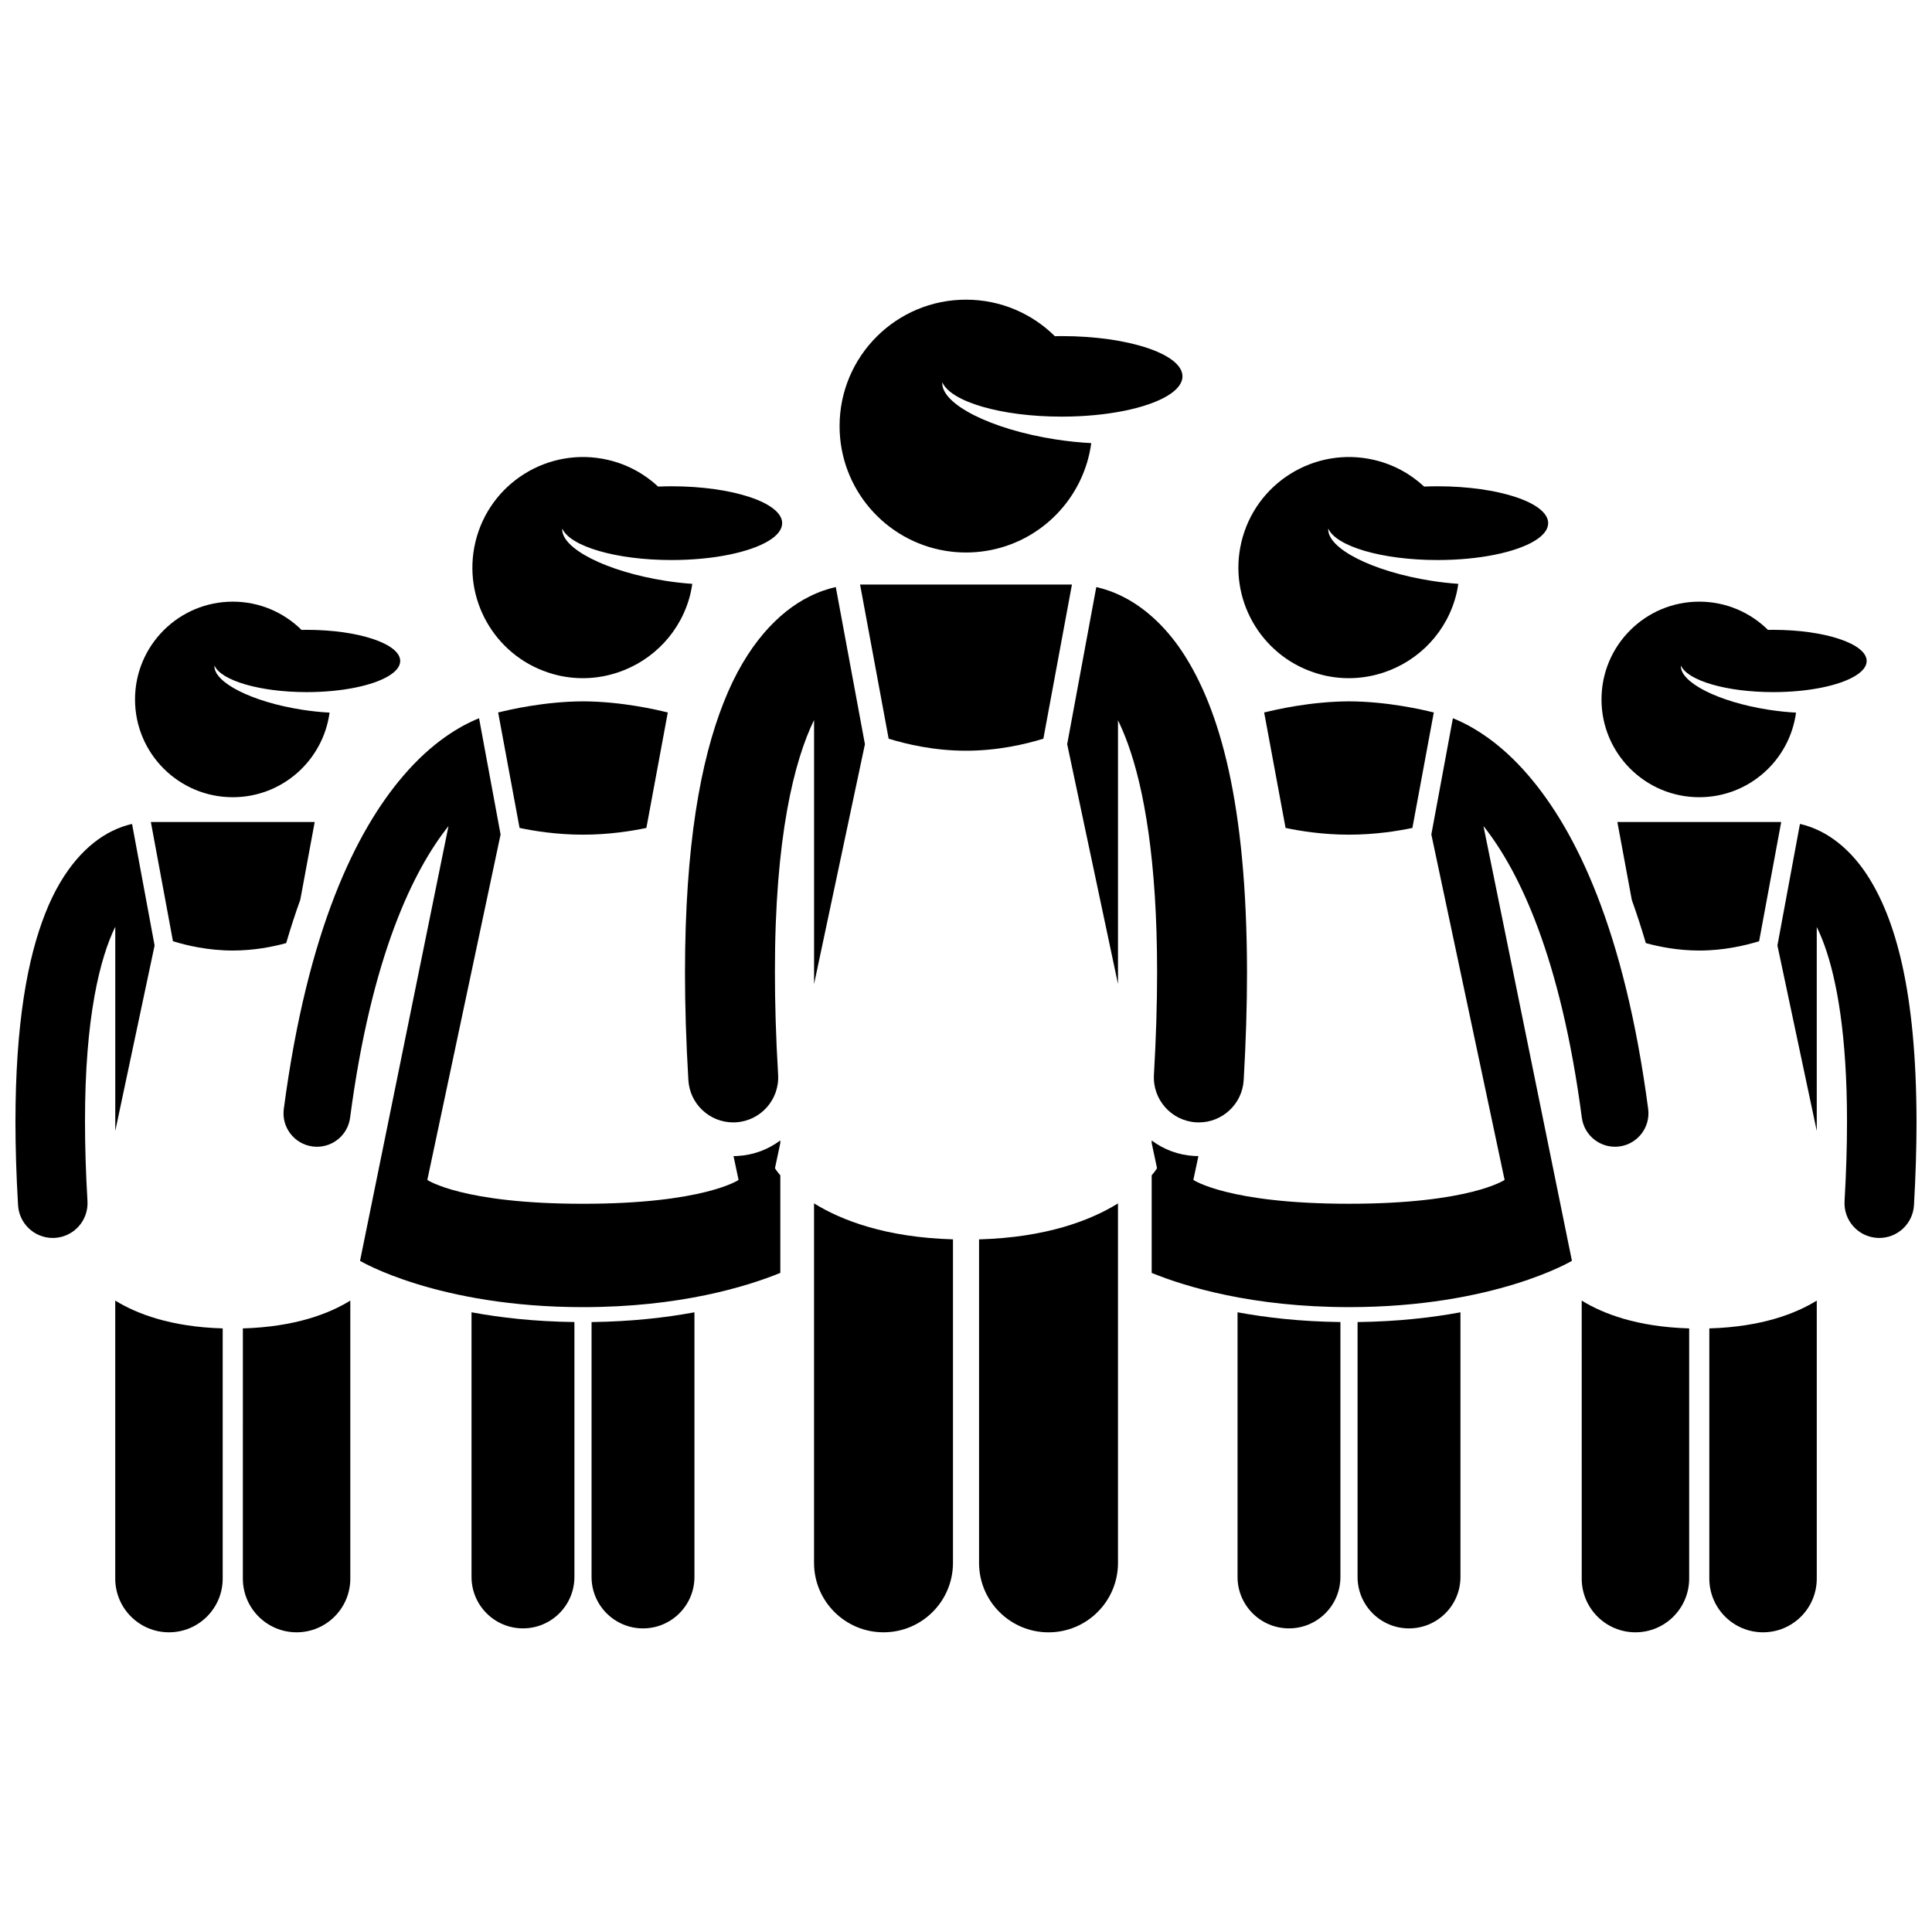 <?xml version="1.0" encoding="UTF-8"?>
<!-- Uploaded to: ICON Repo, www.svgrepo.com, Generator: ICON Repo Mixer Tools -->
<svg width="800px" height="800px" version="1.1" viewBox="144 144 512 512" xmlns="http://www.w3.org/2000/svg">
 <defs>
  <clipPath id="b">
   <path d="m148.09 362h36.906v111h-36.906z"/>
  </clipPath>
  <clipPath id="a">
   <path d="m615 362h36.902v111h-36.902z"/>
  </clipPath>
 </defs>
 <path d="m208.36 562.34c0 7.863 6.375 14.238 14.238 14.238 7.863 0 14.238-6.371 14.238-14.238v-73.672c-5.613 3.469-14.645 6.969-28.473 7.371z"/>
 <g clip-path="url(#b)">
  <path d="m157.98 472.07c0.184 0 0.363-0.004 0.547-0.016 5.078-0.301 8.953-4.656 8.656-9.738-0.453-7.656-0.656-14.633-0.656-20.98-0.043-27.891 4.027-43.559 8.02-51.734v54.109l10.422-49.148-5.973-32.211c-1.617 0.363-3.465 0.969-5.434 1.961-6.191 3.07-12.871 9.793-17.547 21.699-4.731 11.949-7.906 29.234-7.922 55.324 0.004 6.746 0.219 14.078 0.691 22.062 0.289 4.894 4.352 8.672 9.195 8.672z"/>
 </g>
 <path d="m174.54 562.34c0 7.863 6.379 14.238 14.238 14.238 7.863 0 14.238-6.371 14.238-14.238v-66.301c-13.828-0.402-22.859-3.902-28.477-7.371z"/>
 <path d="m205.69 395.9c5.578 0 10.543-0.977 14.152-1.969 1.168-3.992 2.418-7.824 3.742-11.5l3.816-20.598h-43.422l5.856 31.598c3.652 1.137 9.336 2.469 15.855 2.469z"/>
 <path d="m205.69 355.27c13.125 0 23.941-9.762 25.648-22.422-2.328-0.117-4.789-0.371-7.312-0.766-13.266-2.062-23.492-7.262-23.199-11.711 1.758 3.984 12.023 7.047 24.469 7.047 9.387 0 17.559-1.742 21.758-4.312 1.914-1.172 3.004-2.516 3.004-3.941 0-4.559-11.09-8.254-24.762-8.254-0.469 0-0.926 0.016-1.391 0.023-4.684-4.625-11.109-7.488-18.211-7.488-14.312 0-25.91 11.602-25.91 25.91-0.004 14.312 11.598 25.914 25.906 25.914z"/>
 <path d="m580.16 393.93c3.613 0.992 8.578 1.973 14.168 1.973 6.519 0 12.199-1.336 15.855-2.469l5.856-31.598h-43.422l3.828 20.66c1.312 3.656 2.551 7.469 3.715 11.434z"/>
 <path d="m596.99 562.34c0 7.863 6.375 14.238 14.234 14.238 7.863 0 14.238-6.371 14.238-14.238v-73.672c-5.613 3.469-14.645 6.969-28.473 7.371z"/>
 <path d="m563.17 562.34c0 7.863 6.379 14.238 14.238 14.238 7.863 0 14.238-6.371 14.238-14.238v-66.301c-13.832-0.402-22.859-3.902-28.477-7.371l0.004 73.672z"/>
 <g clip-path="url(#a)">
  <path d="m625.46 443.71v-54.051c0.684 1.398 1.371 3.008 2.051 4.879 3.242 8.996 5.977 23.754 5.965 46.797 0 6.352-0.207 13.328-0.648 20.988-0.297 5.078 3.578 9.438 8.66 9.73 0.184 0.012 0.363 0.016 0.543 0.016 4.844 0 8.902-3.781 9.191-8.68 0.461-7.984 0.676-15.312 0.676-22.059-0.047-34.758-5.594-53.992-13.168-65.562-3.781-5.738-8.207-9.422-12.297-11.461-1.965-0.992-3.812-1.598-5.426-1.961l-5.973 32.207z"/>
 </g>
 <path d="m594.32 355.27c13.125 0 23.941-9.762 25.648-22.422-2.328-0.117-4.789-0.371-7.312-0.766-13.266-2.062-23.492-7.262-23.199-11.711 1.758 3.984 12.023 7.047 24.469 7.047 9.387 0 17.559-1.742 21.758-4.312 1.914-1.172 3.004-2.516 3.004-3.941 0-4.559-11.09-8.254-24.762-8.254-0.469 0-0.926 0.016-1.391 0.023-4.684-4.625-11.109-7.488-18.211-7.488-14.312 0-25.91 11.602-25.91 25.91-0.004 14.312 11.594 25.914 25.906 25.914z"/>
 <path d="m268.96 491.77v70.133c0 7.531 6.102 13.633 13.633 13.633s13.633-6.102 13.633-13.633v-67.547c-10.504-0.129-19.609-1.164-27.266-2.586z"/>
 <path d="m300.77 494.36v67.547c0 7.531 6.102 13.633 13.633 13.633 7.527 0 13.633-6.102 13.633-13.633v-70.133c-7.652 1.418-16.762 2.453-27.266 2.586z"/>
 <path d="m307.75 322.2c9.336-3.121 16.895-10.84 19.289-21.129 0.18-0.781 0.305-1.566 0.422-2.344-2.262-0.164-4.598-0.414-7-0.789-15.703-2.445-27.812-8.598-27.465-13.867 2.078 4.719 14.238 8.344 28.969 8.344 11.117 0 20.789-2.062 25.758-5.106 2.266-1.387 3.559-2.977 3.559-4.668 0-5.398-13.125-9.773-29.316-9.773-1.203 0-2.387 0.031-3.555 0.078-3.617-3.359-8.113-5.867-13.266-7.066-15.762-3.668-31.516 6.137-35.191 21.898-3.457 14.855 5.051 29.695 19.238 34.426 0.867 0.289 1.75 0.551 2.66 0.762 5.477 1.273 10.934 0.895 15.898-0.766z"/>
 <path d="m219.21 437.88c-0.641 4.852 2.769 9.305 7.625 9.945 0.395 0.051 0.785 0.078 1.168 0.078 4.383 0 8.191-3.242 8.777-7.703 5.68-43.098 16.848-65.684 26.078-77.285l-23.445 115.22s20.473 12.27 59.082 12.27c25.711 0 43.363-5.438 52.297-9.074v-25.852c-0.98-1.156-1.418-1.879-1.418-1.879l1.418-6.691v-0.688c-3.16 2.371-7.027 3.871-11.258 4.121-0.359 0.023-0.75 0.035-1.141 0.039l1.336 6.316s-9.203 6.316-41.242 6.316c-32.039 0-41.242-6.316-41.242-6.316l19.414-91.547-5.703-30.805c-5.004 2.012-12.43 6.289-20.062 15.227-12.469 14.523-25.398 40.676-31.684 88.309z"/>
 <path d="m281.69 363.41c3.848 0.816 9.875 1.785 16.805 1.785 6.934 0 12.957-0.973 16.805-1.785l5.676-30.613c-0.129-0.023-0.27-0.051-0.379-0.07-2.512-0.621-11.898-2.832-22.094-2.863-10.203 0.035-19.582 2.242-22.102 2.863-0.109 0.02-0.254 0.047-0.387 0.07z"/>
 <path d="m471.96 491.77v70.133c0 7.531 6.106 13.633 13.633 13.633 7.531 0 13.633-6.102 13.633-13.633v-67.547c-10.504-0.129-19.605-1.164-27.266-2.586z"/>
 <path d="m503.77 494.36v67.547c0 7.531 6.102 13.633 13.629 13.633s13.637-6.102 13.637-13.633v-70.133c-7.656 1.418-16.762 2.453-27.266 2.586z"/>
 <path d="m510.75 322.2c9.336-3.121 16.895-10.84 19.289-21.129 0.184-0.781 0.305-1.566 0.426-2.344-2.262-0.164-4.598-0.414-7-0.789-15.703-2.445-27.816-8.598-27.465-13.867 2.078 4.719 14.238 8.344 28.969 8.344 11.117 0 20.789-2.062 25.754-5.106 2.269-1.387 3.559-2.977 3.559-4.668 0-5.398-13.125-9.773-29.312-9.773-1.207 0-2.387 0.031-3.559 0.078-3.617-3.359-8.113-5.867-13.266-7.066-15.766-3.668-31.52 6.137-35.191 21.898-3.461 14.855 5.051 29.695 19.238 34.426 0.867 0.289 1.75 0.551 2.656 0.762 5.477 1.273 10.934 0.895 15.902-0.766z"/>
 <path d="m523.32 365.14 19.414 91.551s-9.203 6.316-41.242 6.316c-32.039 0-41.242-6.316-41.242-6.316l1.34-6.316c-0.383 0-0.77-0.012-1.152-0.031-4.109-0.242-7.984-1.672-11.23-4.106v0.672l1.418 6.688s-0.438 0.723-1.418 1.879v25.859c8.941 3.633 26.59 9.066 52.285 9.066 38.613 0 59.082-12.27 59.082-12.27l-23.438-115.2c0.105 0.137 0.215 0.258 0.324 0.398 9.156 11.703 20.137 34.293 25.742 76.867 0.645 4.852 5.094 8.266 9.949 7.625 4.852-0.641 8.266-5.094 7.629-9.945-6.289-47.637-19.219-73.789-31.684-88.312-7.633-8.941-15.062-13.215-20.066-15.23z"/>
 <path d="m484.69 363.41c3.844 0.816 9.871 1.785 16.805 1.785s12.957-0.973 16.805-1.785l5.676-30.613c-0.133-0.023-0.27-0.051-0.379-0.07-2.516-0.621-11.898-2.832-22.098-2.863-10.203 0.035-19.578 2.242-22.098 2.863-0.109 0.02-0.258 0.047-0.387 0.07z"/>
 <path d="m440.28 404.77v-69.883c0.883 1.812 1.77 3.887 2.648 6.309 4.191 11.629 7.727 30.715 7.715 60.512 0 8.211-0.266 17.23-0.84 27.137-0.383 6.566 4.633 12.203 11.203 12.586 0.234 0.012 0.469 0.02 0.703 0.02 6.262 0 11.512-4.891 11.883-11.223 0.594-10.32 0.879-19.801 0.879-28.52-0.059-44.941-7.238-69.816-17.027-84.773-4.887-7.422-10.613-12.184-15.898-14.82-2.543-1.281-4.93-2.066-7.019-2.539l-7.715 41.645z"/>
 <path d="m400 342.95c8.434 0 15.777-1.727 20.504-3.191l7.574-40.855h-56.152l7.574 40.855c4.723 1.465 12.066 3.191 20.5 3.191z"/>
 <path d="m359.73 462.91v95.258c0 10.172 8.246 18.41 18.41 18.41 10.168 0 18.41-8.238 18.41-18.41v-85.727c-17.883-0.52-29.559-5.047-36.82-9.531z"/>
 <path d="m325.53 401.7c0.004 8.723 0.281 18.203 0.895 28.531 0.371 6.328 5.621 11.215 11.883 11.215 0.234 0 0.469-0.008 0.707-0.02 6.566-0.387 11.578-6.023 11.195-12.594-0.59-9.902-0.848-18.918-0.848-27.133-0.051-36.066 5.207-56.324 10.375-66.891v69.961l13.477-63.547-7.723-41.652c-2.086 0.469-4.481 1.254-7.027 2.535-8.008 3.973-16.641 12.66-22.688 28.055-6.113 15.457-10.223 37.805-10.246 71.539z"/>
 <path d="m403.46 472.45v85.727c0 10.172 8.246 18.41 18.41 18.41 10.168 0 18.41-8.238 18.41-18.41v-95.258c-7.266 4.484-18.938 9.012-36.82 9.531z"/>
 <path d="m405.47 289.97c14.438-2.367 25.762-13.965 27.723-28.539-3.019-0.156-6.211-0.48-9.488-0.988-17.152-2.668-30.375-9.387-29.996-15.145 2.269 5.152 15.547 9.113 31.637 9.113 12.141 0 22.703-2.254 28.133-5.574 2.477-1.516 3.887-3.254 3.887-5.098 0-5.894-14.336-10.672-32.016-10.672-0.605 0-1.195 0.02-1.793 0.031-6.051-5.984-14.371-9.684-23.555-9.684-18.504 0-33.504 15-33.504 33.504 0 16.645 12.137 30.441 28.039 33.051 1.781 0.293 3.602 0.449 5.465 0.449 1.863 0.004 3.688-0.156 5.469-0.449z"/>
</svg>